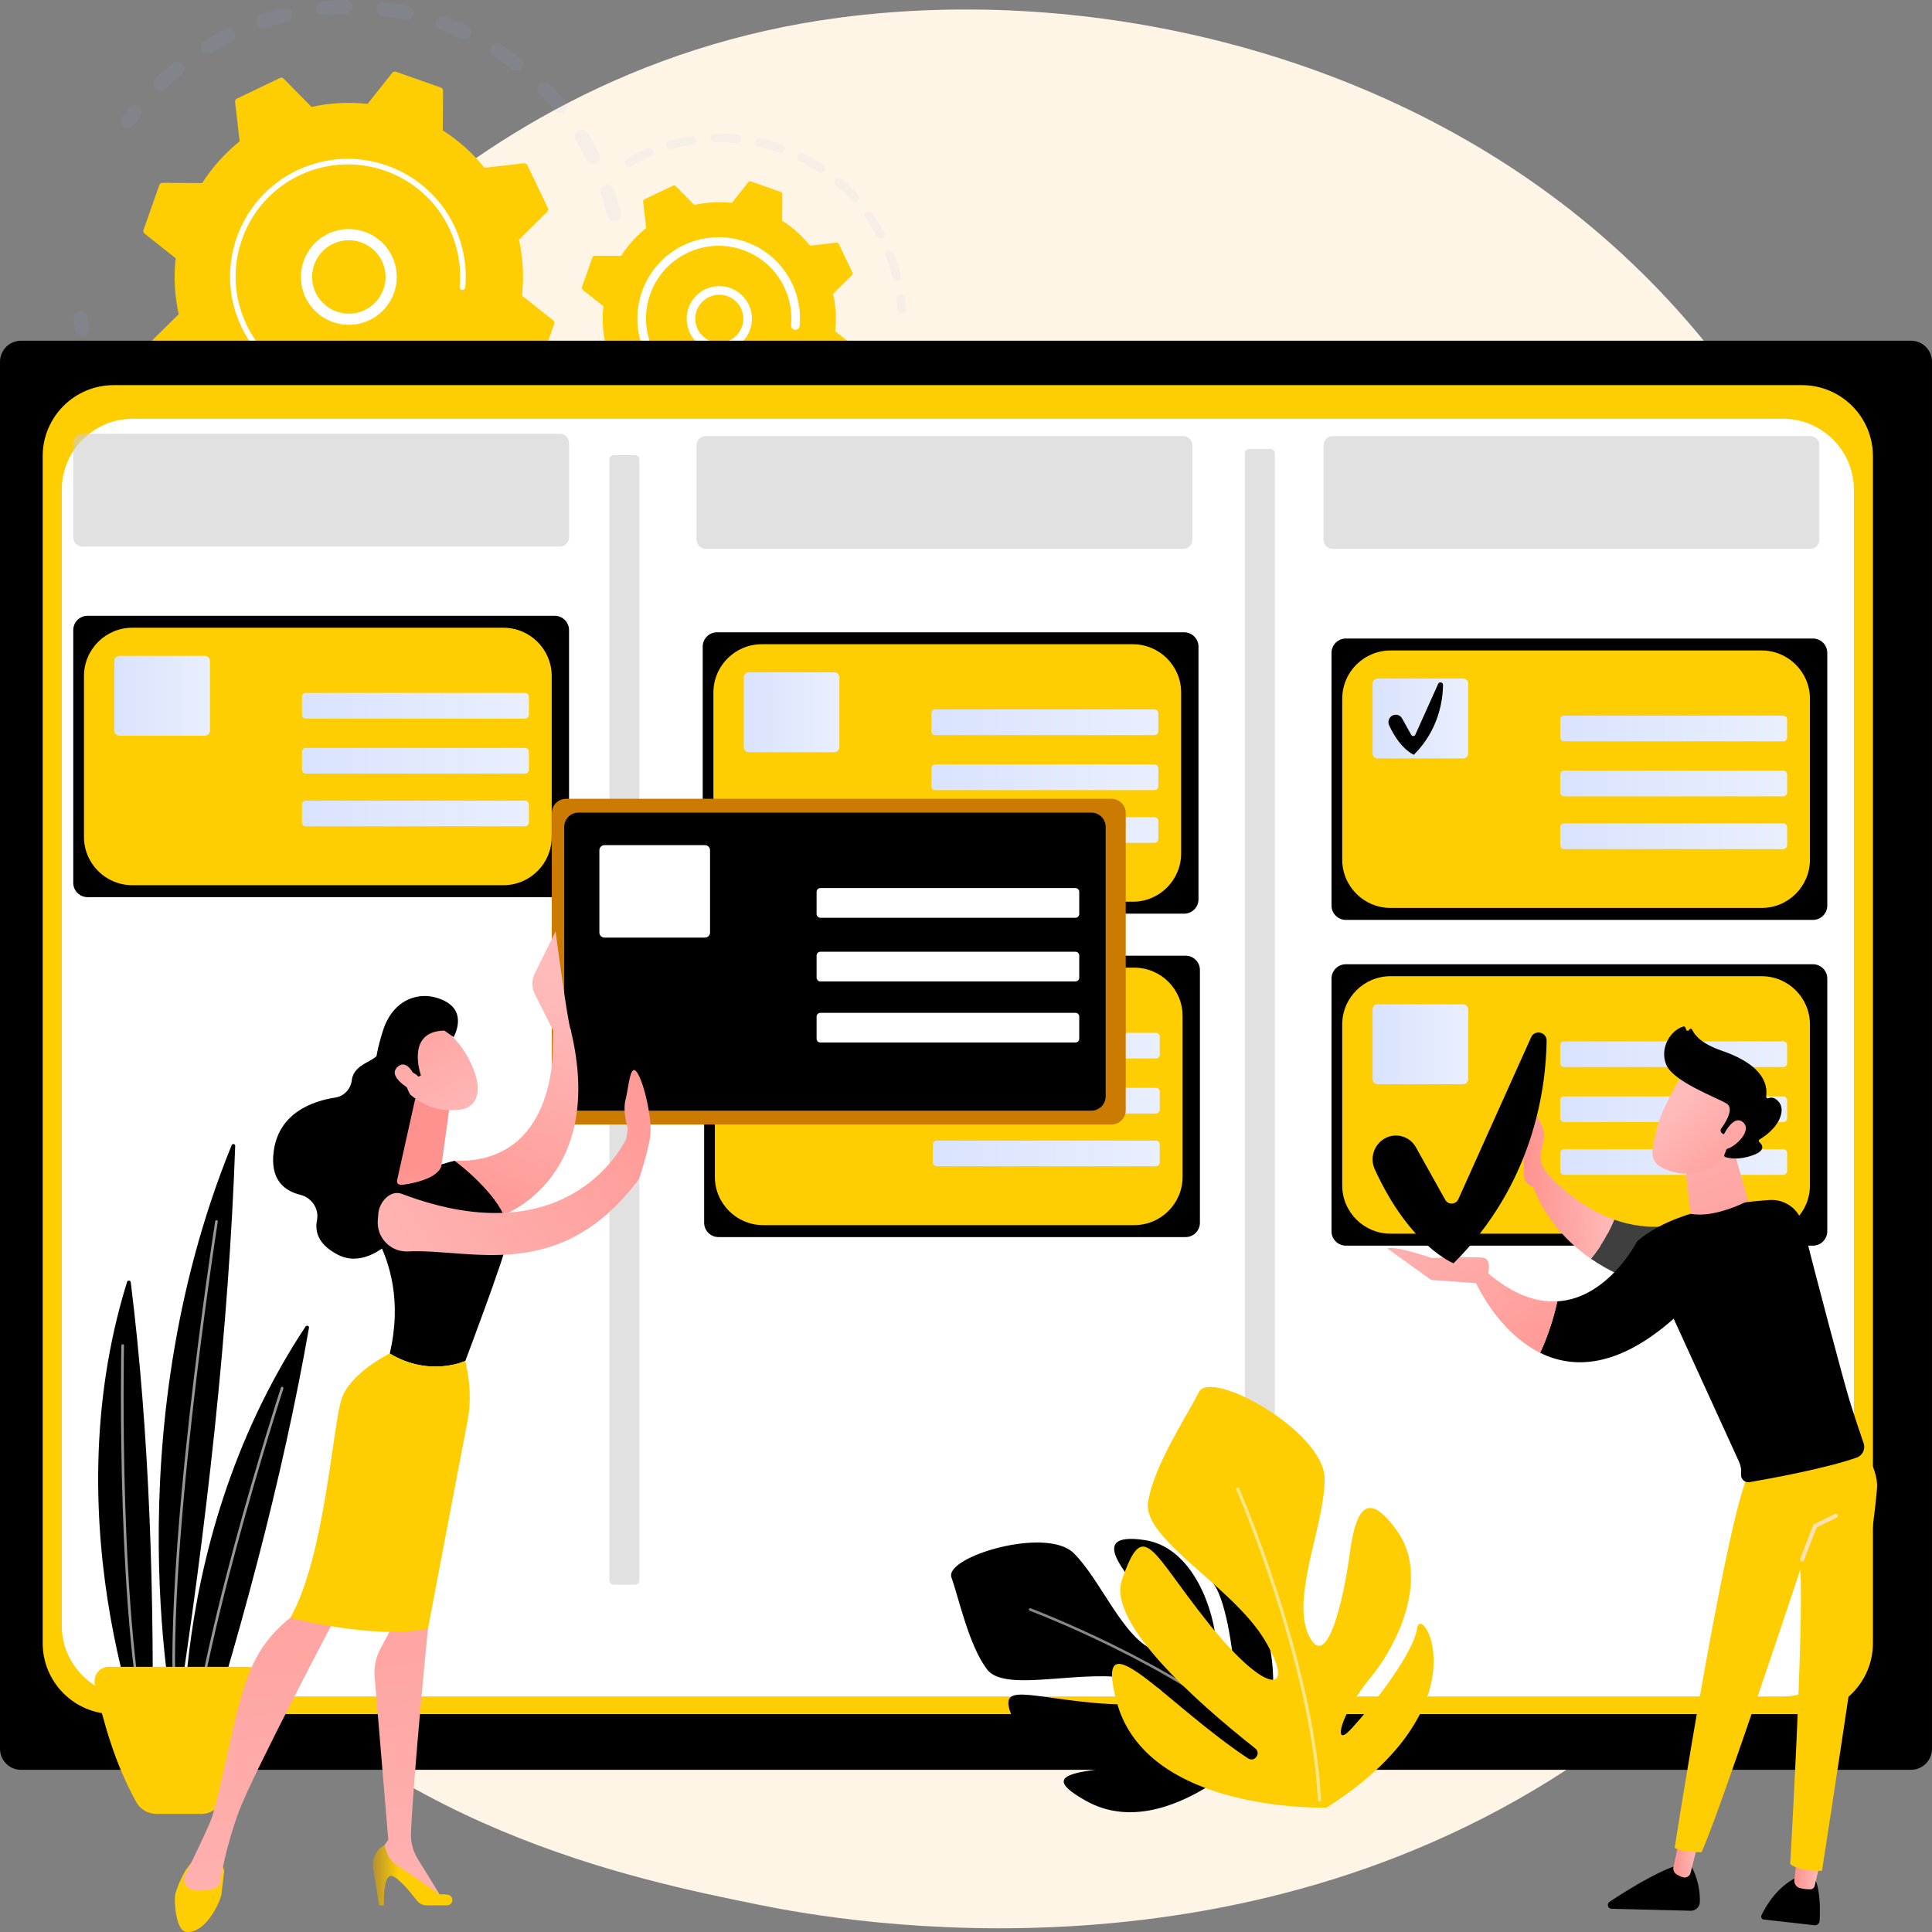 <svg width="428" height="428" viewBox="0 0 428 428" fill="none" xmlns="http://www.w3.org/2000/svg">
<rect x="0" y="0" width="428" height="428" fill="#808080" stroke="none"/>
<g clip-path="url(#clip0)">
<path d="M377.711 367.386C369.016 376.533 360.79 382.43 354.292 387.091C277.893 441.869 187.491 425.901 168.278 422.002C139.908 416.244 85.066 405.113 45.417 358.52C-14.572 288.029 -5.23 176.971 41.299 103.66C49.81 90.25 94.767 15.822 186.142 3.887C241.441 -3.337 305.902 11.232 352.583 50.315C450.57 132.348 443.595 298.075 377.711 367.386Z" fill="url(#paint0_linear)"/>
<g opacity="0.3">
<path opacity="0.3" d="M136.4 48.954C135.57 49.159 134.731 48.651 134.526 47.822C134.129 46.21 133.656 44.592 133.121 43.011C132.85 42.212 133.27 41.345 134.061 41.059C134.07 41.056 134.08 41.053 134.09 41.048C134.9 40.775 135.779 41.207 136.053 42.017C136.617 43.681 137.115 45.385 137.534 47.08C137.725 47.855 137.293 48.639 136.558 48.904C136.506 48.925 136.454 48.942 136.4 48.954ZM129.985 35.5C129.238 34.008 128.421 32.534 127.556 31.117C127.111 30.39 127.34 29.437 128.07 28.991C128.804 28.546 129.752 28.776 130.197 29.505C131.109 30.995 131.969 32.547 132.753 34.115C133.136 34.879 132.825 35.809 132.061 36.191C132.005 36.218 131.949 36.243 131.892 36.263C131.164 36.527 130.34 36.209 129.985 35.5ZM122.838 24.489C121.781 23.205 120.655 21.95 119.493 20.761C118.895 20.15 118.907 19.172 119.517 18.574C120.129 17.978 121.108 17.988 121.706 18.598C122.931 19.852 124.117 21.172 125.229 22.525C125.772 23.186 125.676 24.159 125.016 24.702C124.876 24.818 124.721 24.904 124.559 24.962C123.959 25.177 123.265 25.008 122.838 24.489ZM113.405 15.352C112.086 14.334 110.708 13.363 109.308 12.463C108.589 11.999 108.381 11.043 108.845 10.326C109.308 9.607 110.266 9.401 110.983 9.863C112.456 10.81 113.908 11.833 115.297 12.904C115.973 13.426 116.098 14.398 115.577 15.073C115.39 15.315 115.145 15.486 114.878 15.584C114.396 15.754 113.839 15.686 113.405 15.352ZM102.171 8.542C100.663 7.845 99.102 7.201 97.534 6.631C96.731 6.339 96.317 5.451 96.609 4.649C96.901 3.845 97.79 3.432 98.593 3.724C100.242 4.323 101.883 5 103.471 5.734C104.247 6.092 104.585 7.012 104.225 7.787C104.045 8.178 103.72 8.456 103.346 8.592C102.975 8.725 102.556 8.719 102.171 8.542ZM89.709 4.384C88.081 4.037 86.418 3.754 84.766 3.546C83.919 3.439 83.318 2.666 83.425 1.819C83.532 0.971 84.306 0.372 85.155 0.479C86.894 0.697 88.644 0.995 90.357 1.361C91.192 1.539 91.726 2.36 91.547 3.196C91.431 3.739 91.044 4.153 90.558 4.329C90.293 4.422 90.002 4.448 89.709 4.384ZM34.312 19.699C33.715 19.087 33.727 18.108 34.341 17.512C35.595 16.29 36.92 15.107 38.278 13.996C38.939 13.455 39.915 13.551 40.456 14.213C40.998 14.873 40.9 15.848 40.239 16.39C38.95 17.444 37.692 18.568 36.501 19.728C36.337 19.887 36.148 20.003 35.947 20.075C35.393 20.275 34.749 20.148 34.312 19.699ZM76.642 3.092C74.978 3.115 73.295 3.21 71.64 3.377C70.79 3.461 70.031 2.842 69.945 1.992C69.86 1.142 70.482 0.388 71.331 0.298C73.075 0.124 74.847 0.023 76.6 0C77.454 -0.012 78.157 0.671 78.169 1.526C78.178 2.203 77.75 2.785 77.145 3.002C76.988 3.059 76.82 3.091 76.642 3.092ZM44.758 11.169C44.314 10.44 44.545 9.488 45.276 9.045C46.773 8.135 48.328 7.279 49.898 6.498C50.663 6.114 51.593 6.429 51.973 7.194C52.354 7.958 52.042 8.887 51.277 9.268C49.784 10.011 48.307 10.824 46.886 11.689C46.795 11.744 46.701 11.789 46.604 11.824C45.925 12.065 45.147 11.808 44.758 11.169ZM63.617 4.751C62.002 5.145 60.382 5.615 58.803 6.145C57.993 6.419 57.116 5.983 56.842 5.173C56.573 4.373 56.994 3.508 57.785 3.224C57.795 3.221 57.806 3.216 57.815 3.213C59.478 2.654 61.184 2.16 62.883 1.744C63.714 1.542 64.552 2.05 64.754 2.88C64.943 3.655 64.512 4.436 63.776 4.701C63.724 4.722 63.672 4.737 63.617 4.751Z" fill="#91B3FA"/>
<path opacity="0.3" d="M28.88 28.328C29.166 28.224 29.426 28.036 29.616 27.768C30.078 27.117 30.561 26.466 31.052 25.831C31.575 25.156 31.45 24.184 30.774 23.662C30.098 23.14 29.125 23.263 28.603 23.941C28.086 24.608 27.578 25.293 27.092 25.978C26.598 26.675 26.762 27.641 27.457 28.135C27.887 28.438 28.42 28.493 28.88 28.328Z" fill="#91B3FA"/>
</g>
<g opacity="0.3">
<path opacity="0.3" d="M18.76 74.385C19.462 74.132 19.898 73.401 19.754 72.643C19.606 71.86 19.471 71.059 19.355 70.266C19.231 69.421 18.445 68.837 17.599 68.96C16.75 69.086 16.169 69.87 16.293 70.715C16.415 71.551 16.557 72.394 16.713 73.218C16.872 74.057 17.681 74.609 18.521 74.45C18.604 74.436 18.683 74.413 18.76 74.385Z" fill="#91B3FA"/>
<path opacity="0.3" d="M95.486 120.889C94.669 121.14 93.804 120.68 93.553 119.862C93.303 119.046 93.762 118.182 94.581 117.931C96.136 117.456 97.697 116.906 99.235 116.293C100.025 115.975 100.93 116.363 101.247 117.156C101.564 117.95 101.177 118.85 100.383 119.166C99.716 119.432 99.047 119.686 98.377 119.928C97.421 120.272 96.448 120.596 95.486 120.889ZM105.879 114.937C105.458 114.194 105.72 113.249 106.463 112.829C107.892 112.02 109.301 111.144 110.651 110.223C111.355 109.74 112.32 109.922 112.802 110.628C113.284 111.332 113.102 112.295 112.397 112.777C110.974 113.748 109.49 114.671 107.988 115.521C107.91 115.565 107.831 115.602 107.748 115.631C107.052 115.881 106.255 115.603 105.879 114.937ZM87.27 122.797C85.571 123.07 83.835 123.275 82.112 123.405C81.26 123.469 80.517 122.83 80.453 121.979C80.388 121.128 81.028 120.386 81.88 120.32C83.515 120.198 85.162 120.004 86.778 119.743C87.622 119.607 88.416 120.18 88.552 121.024C88.673 121.77 88.237 122.477 87.55 122.723C87.462 122.757 87.367 122.781 87.27 122.797ZM116.836 107.45C116.262 106.817 116.31 105.839 116.943 105.266C118.157 104.165 119.338 103 120.453 101.803C121.036 101.177 122.015 101.143 122.641 101.725C123.266 102.308 123.302 103.286 122.719 103.911C121.544 105.172 120.3 106.4 119.022 107.557C118.867 107.696 118.693 107.8 118.508 107.867C117.936 108.072 117.27 107.928 116.836 107.45ZM73.686 123.459C71.968 123.352 70.23 123.17 68.521 122.919C67.675 122.795 67.091 122.009 67.215 121.164C67.339 120.319 68.127 119.735 68.973 119.859C70.596 120.097 72.246 120.27 73.877 120.371C74.73 120.424 75.379 121.158 75.325 122.011C75.285 122.647 74.868 123.168 74.305 123.371C74.112 123.44 73.903 123.472 73.686 123.459ZM60.282 121.126C58.626 120.646 56.969 120.09 55.362 119.474C54.563 119.168 54.164 118.274 54.47 117.476C54.776 116.676 55.671 116.279 56.469 116.585C57.997 117.17 59.571 117.697 61.145 118.154C61.967 118.393 62.438 119.25 62.201 120.071C62.057 120.565 61.688 120.933 61.237 121.095C60.942 121.204 60.61 121.221 60.282 121.126ZM47.709 115.932C46.196 115.102 44.7 114.198 43.265 113.248C42.552 112.775 42.358 111.815 42.831 111.105C43.303 110.392 44.264 110.198 44.975 110.671C46.34 111.574 47.759 112.431 49.199 113.22C49.948 113.631 50.222 114.571 49.81 115.32C49.622 115.664 49.321 115.909 48.978 116.031C48.575 116.175 48.114 116.154 47.709 115.932ZM36.567 108.118C35.271 106.978 34.011 105.768 32.817 104.524C32.225 103.907 32.247 102.928 32.865 102.337C33.481 101.747 34.462 101.768 35.054 102.384C36.186 103.566 37.383 104.714 38.615 105.797C39.256 106.361 39.319 107.34 38.752 107.98C38.574 108.182 38.355 108.327 38.118 108.413C37.602 108.598 37.006 108.505 36.567 108.118ZM27.412 98.044C26.402 96.65 25.44 95.194 24.55 93.717C24.109 92.985 24.345 92.034 25.077 91.594C25.807 91.155 26.76 91.389 27.202 92.121C28.048 93.525 28.963 94.908 29.92 96.233C30.422 96.926 30.266 97.892 29.573 98.393C29.452 98.48 29.324 98.547 29.191 98.596C28.557 98.823 27.825 98.616 27.412 98.044ZM20.699 86.221C20.198 85.056 19.725 83.862 19.295 82.672C19.139 82.241 18.989 81.81 18.844 81.377C18.572 80.567 18.992 79.679 19.818 79.419C20.629 79.147 21.506 79.582 21.778 80.393C21.916 80.804 22.059 81.215 22.206 81.625C22.615 82.757 23.063 83.891 23.54 85C23.878 85.784 23.515 86.693 22.731 87.031C22.702 87.043 22.671 87.056 22.642 87.066C21.88 87.34 21.025 86.976 20.699 86.221Z" fill="#91B3FA"/>
<path opacity="0.3" d="M127.314 97.893C127.603 97.789 127.865 97.598 128.054 97.328C128.536 96.643 129.012 95.934 129.469 95.223C129.931 94.504 129.723 93.548 129.004 93.086C128.285 92.624 127.328 92.832 126.866 93.551C126.431 94.226 125.979 94.899 125.521 95.55C125.03 96.249 125.198 97.213 125.897 97.704C126.327 98.005 126.855 98.058 127.314 97.893Z" fill="#91B3FA"/>
</g>
<path d="M122.771 71.768C122.873 71.478 122.78 71.154 122.538 70.961L115.641 65.493C116.086 61.409 115.883 57.224 114.974 53.094L121.237 46.917C121.457 46.7 121.513 46.368 121.38 46.09L116.817 36.573C116.684 36.295 116.389 36.131 116.082 36.166L107.341 37.172C104.69 33.876 101.554 31.094 98.09 28.883L98.148 20.084C98.149 19.775 97.955 19.5 97.665 19.398L87.703 15.891C87.413 15.789 87.088 15.882 86.896 16.123L81.424 23.016C77.337 22.571 73.148 22.773 69.015 23.682L62.834 17.424C62.617 17.204 62.285 17.146 62.007 17.281L52.483 21.843C52.204 21.976 52.042 22.271 52.077 22.579L53.084 31.314C49.786 33.964 47.002 37.097 44.789 40.559L35.984 40.501C35.675 40.5 35.4 40.692 35.297 40.984L31.788 50.938C31.686 51.229 31.779 51.553 32.02 51.745L38.918 57.213C38.473 61.297 38.676 65.483 39.585 69.613L33.322 75.79C33.102 76.007 33.044 76.339 33.178 76.617L37.741 86.135C37.874 86.413 38.17 86.577 38.477 86.54L47.219 85.534C49.87 88.83 53.006 91.612 56.471 93.824L56.413 102.622C56.411 102.931 56.604 103.206 56.896 103.309L66.857 106.814C67.148 106.916 67.472 106.823 67.665 106.581L73.136 99.689C77.224 100.134 81.412 99.93 85.545 99.022L91.726 105.281C91.944 105.499 92.275 105.557 92.554 105.424L102.078 100.864C102.356 100.731 102.52 100.436 102.483 100.129L101.476 91.395C104.774 88.746 107.558 85.612 109.772 82.15L118.576 82.208C118.885 82.21 119.161 82.016 119.263 81.725L122.771 71.768Z" fill="#fecd02"/>
<path d="M79.383 71.75C73.646 72.909 68.035 69.188 66.874 63.454C66.311 60.677 66.866 57.847 68.434 55.486C70.002 53.126 72.396 51.515 75.175 50.954C80.913 49.795 86.524 53.516 87.685 59.249C88.74 64.465 85.753 69.576 80.886 71.329C80.402 71.505 79.9 71.646 79.383 71.75ZM70.498 56.855C69.295 58.665 68.87 60.836 69.301 62.965C70.19 67.36 74.493 70.214 78.892 69.326C83.293 68.437 86.146 64.138 85.257 59.741C84.369 55.347 80.066 52.493 75.666 53.381C75.267 53.462 74.88 53.571 74.504 53.707C72.872 54.294 71.475 55.383 70.498 56.855Z" fill="white"/>
<path d="M85.878 85.819C86.715 85.518 87.54 85.172 88.353 84.784C88.609 84.662 88.863 84.535 89.115 84.405C90.356 83.761 91.544 83.019 92.661 82.192C92.676 82.181 92.692 82.169 92.707 82.158C92.75 82.126 92.793 82.094 92.835 82.06C92.919 81.997 93.002 81.933 93.085 81.869C93.302 81.701 93.377 81.417 93.288 81.171C93.267 81.111 93.235 81.053 93.195 81.001C92.985 80.73 92.597 80.683 92.326 80.891C90.936 81.967 89.418 82.901 87.818 83.667C79.873 87.473 70.889 86.669 63.911 82.331C60.029 79.919 56.767 76.412 54.65 71.995C54.279 71.219 53.95 70.432 53.662 69.636C51.729 64.272 51.701 58.456 53.621 53.007C55.827 46.747 60.341 41.72 66.331 38.852C78.701 32.932 93.574 38.169 99.497 50.524C99.863 51.285 100.187 52.063 100.471 52.854C101.704 56.275 102.174 59.928 101.836 63.552C101.827 63.645 101.839 63.737 101.87 63.82C101.948 64.038 102.148 64.203 102.394 64.226C102.735 64.257 103.037 64.009 103.069 63.668C103.425 59.864 102.931 56.029 101.637 52.436C101.339 51.608 100.998 50.792 100.614 49.992C94.394 37.021 78.772 31.526 65.795 37.738C59.507 40.747 54.77 46.026 52.454 52.597C50.438 58.318 50.467 64.424 52.496 70.055C52.798 70.891 53.144 71.718 53.534 72.531C56.547 78.815 61.828 83.55 68.403 85.865C74.131 87.879 80.242 87.849 85.878 85.819Z" fill="white"/>
<g opacity="0.3">
<path opacity="0.3" d="M200.075 69.362C200.464 69.221 200.732 68.839 200.706 68.405C200.657 67.595 200.583 66.777 200.485 65.97C200.423 65.446 199.947 65.073 199.422 65.137C198.898 65.198 198.524 65.677 198.589 66.199C198.682 66.967 198.752 67.748 198.798 68.52C198.83 69.046 199.283 69.448 199.809 69.416C199.903 69.412 199.991 69.393 200.075 69.362Z" fill="#91B3FA"/>
<path opacity="0.3" d="M198.867 62.127C198.355 62.254 197.836 61.944 197.709 61.43C197.386 60.139 196.995 58.849 196.542 57.595C196.447 57.331 196.348 57.066 196.247 56.803C196.059 56.311 196.303 55.758 196.796 55.57C197.269 55.409 197.842 55.626 198.032 56.12C198.137 56.397 198.241 56.672 198.341 56.949C198.813 58.262 199.225 59.614 199.563 60.97C199.682 61.45 199.416 61.935 198.96 62.1C198.93 62.109 198.899 62.118 198.867 62.127ZM194.232 52.389C193.473 50.963 192.62 49.572 191.694 48.254C191.392 47.822 191.496 47.227 191.928 46.924C192.358 46.623 192.956 46.725 193.261 47.158C194.231 48.54 195.125 49.998 195.921 51.493C196.169 51.959 195.991 52.537 195.526 52.786C195.485 52.808 195.442 52.826 195.401 52.841C194.959 52.999 194.459 52.814 194.232 52.389ZM188.664 44.465C187.581 43.271 186.411 42.132 185.187 41.079C184.788 40.735 184.742 40.131 185.086 39.732C185.432 39.332 186.033 39.286 186.434 39.631C187.717 40.735 188.944 41.93 190.081 43.182C190.436 43.574 190.406 44.177 190.015 44.532C189.918 44.618 189.811 44.682 189.697 44.723C189.343 44.848 188.932 44.76 188.664 44.465ZM181.317 38.149C179.971 37.255 178.558 36.437 177.118 35.717C176.646 35.48 176.454 34.907 176.69 34.434C176.926 33.964 177.499 33.771 177.972 34.006C179.483 34.761 180.964 35.619 182.376 36.556C182.815 36.848 182.934 37.441 182.642 37.881C182.524 38.059 182.357 38.184 182.171 38.25C181.897 38.35 181.58 38.323 181.317 38.149ZM172.65 33.817C171.128 33.277 169.559 32.826 167.985 32.476C167.469 32.361 167.145 31.851 167.26 31.336C167.374 30.821 167.884 30.495 168.401 30.611C170.05 30.977 171.696 31.451 173.29 32.014C173.787 32.192 174.047 32.737 173.871 33.234C173.771 33.516 173.553 33.72 173.293 33.814C173.092 33.887 172.867 33.893 172.65 33.817ZM163.194 31.718C161.588 31.565 159.957 31.51 158.348 31.556C157.82 31.571 157.379 31.155 157.364 30.628C157.349 30.101 157.763 29.662 158.293 29.645C159.981 29.596 161.692 29.654 163.376 29.815C163.9 29.865 164.286 30.332 164.235 30.857C164.199 31.238 163.945 31.544 163.607 31.666C163.48 31.712 163.339 31.732 163.194 31.718ZM153.514 31.993C151.925 32.238 150.329 32.585 148.772 33.026C148.264 33.17 147.735 32.875 147.591 32.368C147.447 31.86 147.744 31.34 148.25 31.188C149.883 30.726 151.556 30.362 153.223 30.105C153.745 30.026 154.233 30.384 154.314 30.905C154.384 31.363 154.115 31.796 153.695 31.949C153.636 31.969 153.577 31.984 153.514 31.993ZM138.537 36.438C138.274 35.981 138.432 35.397 138.889 35.134C140.155 34.407 141.485 33.736 142.835 33.141C143.04 33.049 143.245 32.962 143.45 32.875C143.929 32.658 144.498 32.898 144.702 33.386C144.907 33.872 144.677 34.431 144.191 34.636C143.998 34.717 143.805 34.8 143.609 34.887C142.317 35.455 141.05 36.094 139.842 36.788C139.793 36.817 139.741 36.84 139.689 36.859C139.261 37.016 138.771 36.845 138.537 36.438Z" fill="#91B3FA"/>
</g>
<g opacity="0.3">
<path opacity="0.3" d="M172.935 109.906C171.361 110.45 169.738 110.903 168.115 111.251C167.599 111.361 167.09 111.034 166.98 110.517C166.868 110.001 167.201 109.498 167.714 109.383C169.262 109.051 170.808 108.619 172.311 108.099C172.809 107.926 173.354 108.191 173.527 108.689C173.698 109.184 173.438 109.724 172.947 109.9C172.944 109.904 172.939 109.906 172.935 109.906ZM176.283 107.549C176.052 107.075 176.249 106.503 176.725 106.273C178.154 105.579 179.553 104.79 180.887 103.931C181.329 103.648 181.923 103.772 182.209 104.217C182.495 104.66 182.368 105.25 181.924 105.537C180.526 106.438 179.059 107.265 177.562 107.991C177.53 108.006 177.499 108.02 177.467 108.03C177.013 108.194 176.499 107.992 176.283 107.549ZM163.165 112.003C161.503 112.151 159.821 112.199 158.161 112.145C157.633 112.128 157.219 111.687 157.237 111.159C157.254 110.632 157.695 110.221 158.224 110.235C159.807 110.287 161.413 110.241 162.998 110.1C163.524 110.054 163.988 110.441 164.035 110.967C164.075 111.409 163.806 111.807 163.408 111.95C163.328 111.977 163.249 111.995 163.165 112.003ZM184.611 102.448C184.273 102.043 184.326 101.441 184.731 101.103C185.951 100.086 187.119 98.984 188.204 97.827C188.565 97.444 189.17 97.424 189.554 97.783C189.94 98.144 189.96 98.749 189.599 99.134C188.461 100.348 187.235 101.503 185.957 102.57C185.868 102.644 185.77 102.699 185.668 102.735C185.302 102.867 184.875 102.764 184.611 102.448ZM153.179 111.678C151.536 111.422 149.89 111.063 148.289 110.612C147.781 110.468 147.486 109.941 147.628 109.434C147.772 108.926 148.299 108.63 148.807 108.773C150.335 109.204 151.903 109.547 153.471 109.79C153.993 109.871 154.351 110.358 154.27 110.881C154.215 111.239 153.967 111.519 153.649 111.633C153.503 111.684 153.343 111.702 153.179 111.678ZM143.562 108.967C142.025 108.325 140.512 107.584 139.068 106.763C138.609 106.503 138.448 105.921 138.708 105.461C138.968 105.002 139.553 104.84 140.012 105.102C141.39 105.883 142.832 106.59 144.299 107.203C144.786 107.407 145.017 107.966 144.812 108.454C144.705 108.711 144.497 108.897 144.253 108.984C144.038 109.062 143.791 109.062 143.562 108.967ZM134.87 104.033C133.531 103.041 132.239 101.957 131.036 100.816C130.653 100.452 130.636 99.848 131 99.464C131.363 99.082 131.969 99.067 132.351 99.429C133.5 100.519 134.731 101.552 136.009 102.497C136.432 102.812 136.523 103.409 136.207 103.833C136.091 103.99 135.935 104.102 135.764 104.163C135.475 104.269 135.138 104.23 134.87 104.033Z" fill="#91B3FA"/>
<path opacity="0.3" d="M192.375 95.578C192.548 95.516 192.706 95.403 192.823 95.242C193.305 94.582 193.77 93.903 194.205 93.228C194.489 92.784 194.361 92.193 193.917 91.907C193.473 91.624 192.881 91.751 192.595 92.194C192.181 92.839 191.737 93.486 191.277 94.117C190.966 94.544 191.06 95.141 191.486 95.452C191.754 95.646 192.088 95.682 192.375 95.578Z" fill="#91B3FA"/>
</g>
<path d="M189.788 77.577C189.857 77.382 189.795 77.165 189.632 77.037L185.017 73.378C185.316 70.644 185.18 67.844 184.571 65.081L188.762 60.947C188.909 60.802 188.947 60.58 188.858 60.394L185.805 54.026C185.716 53.839 185.518 53.731 185.313 53.754L179.463 54.428C177.69 52.222 175.592 50.362 173.273 48.881L173.311 42.994C173.312 42.788 173.182 42.603 172.988 42.534L166.322 40.188C166.128 40.119 165.91 40.182 165.782 40.344L162.12 44.955C159.385 44.657 156.583 44.793 153.817 45.402L149.681 41.213C149.535 41.067 149.314 41.029 149.127 41.117L142.753 44.168C142.566 44.257 142.458 44.456 142.481 44.66L143.155 50.506C140.948 52.277 139.086 54.374 137.604 56.692L131.712 56.654C131.505 56.652 131.32 56.782 131.251 56.976L128.903 63.638C128.834 63.832 128.897 64.049 129.059 64.177L133.674 67.837C133.376 70.57 133.512 73.37 134.121 76.134L129.93 80.267C129.783 80.412 129.745 80.634 129.833 80.82L132.886 87.19C132.975 87.376 133.173 87.485 133.379 87.462L139.228 86.788C141.001 88.993 143.102 90.854 145.419 92.335L145.381 98.222C145.379 98.428 145.509 98.613 145.704 98.682L152.37 101.028C152.564 101.097 152.781 101.034 152.91 100.872L156.572 96.26C159.307 96.558 162.109 96.422 164.875 95.814L169.011 100.002C169.156 100.149 169.378 100.187 169.565 100.099L175.937 97.048C176.124 96.959 176.233 96.762 176.21 96.555L175.535 90.71C177.742 88.939 179.604 86.84 181.086 84.524L186.978 84.562C187.185 84.564 187.37 84.434 187.439 84.24L189.788 77.577Z" fill="#fecd02"/>
<path d="M160.781 77.69C158.888 78.073 156.959 77.696 155.35 76.627C153.74 75.56 152.644 73.931 152.261 72.038C151.47 68.133 154.003 64.321 157.916 63.523C161.825 62.734 165.647 65.268 166.437 69.174C166.819 71.066 166.443 72.994 165.375 74.602C164.506 75.909 163.267 76.878 161.815 77.401C161.48 77.521 161.135 77.618 160.781 77.69ZM154.135 71.661C154.417 73.053 155.224 74.252 156.408 75.037C157.592 75.822 159.012 76.1 160.404 75.819C161.796 75.536 162.996 74.73 163.781 73.547C164.567 72.366 164.844 70.945 164.563 69.555C163.982 66.682 161.17 64.817 158.296 65.397C158.036 65.45 157.785 65.521 157.543 65.608C155.103 66.485 153.606 69.047 154.135 71.661Z" fill="white"/>
<path d="M165.303 87.482C165.872 87.277 166.435 87.042 166.992 86.776C168.098 86.247 169.15 85.605 170.125 84.865C170.168 84.831 170.212 84.798 170.255 84.764C170.591 84.504 170.706 84.066 170.57 83.686C170.536 83.595 170.489 83.506 170.424 83.424C170.102 83.006 169.501 82.933 169.083 83.254C168.18 83.952 167.198 84.556 166.166 85.052C166.109 85.079 166.051 85.105 165.996 85.131C163.539 86.279 160.89 86.77 158.253 86.609C156.821 86.522 155.394 86.241 154.002 85.765C153.991 85.761 153.979 85.758 153.968 85.753C153.933 85.741 153.9 85.729 153.864 85.716C149.809 84.289 146.553 81.369 144.696 77.494C144.455 76.993 144.241 76.484 144.056 75.967C142.805 72.494 142.786 68.729 144.03 65.201C145.459 61.149 148.38 57.895 152.258 56.039C156.134 54.185 160.505 53.947 164.56 55.373C168.615 56.8 171.872 59.72 173.729 63.595C173.966 64.087 174.175 64.591 174.36 65.102C175.159 67.317 175.463 69.682 175.243 72.028C175.229 72.173 175.249 72.312 175.295 72.441C175.416 72.777 175.725 73.032 176.106 73.069C176.632 73.116 177.097 72.733 177.147 72.207C177.394 69.582 177.053 66.936 176.161 64.459C175.954 63.887 175.719 63.323 175.456 62.773C173.377 58.438 169.733 55.171 165.196 53.574C160.659 51.978 155.772 52.238 151.434 54.318C147.096 56.395 143.827 60.035 142.228 64.57C140.836 68.517 140.858 72.73 142.257 76.615C142.465 77.192 142.704 77.763 142.972 78.323C146.995 86.715 156.723 90.571 165.303 87.482Z" fill="white"/>
<path d="M423.333 392.074H4.667C2.09 392.074 0 389.986 0 387.41V80.138C0 77.563 2.09 75.475 4.667 75.475H423.331C425.909 75.475 427.998 77.563 427.998 80.138V387.409C428 389.984 425.91 392.074 423.333 392.074Z" fill="url(#paint1_linear)"/>
<path d="M399.178 379.734H25.192C16.502 379.734 9.456 372.693 9.456 364.01V101.043C9.456 92.359 16.502 85.319 25.192 85.319H399.178C407.868 85.319 414.914 92.359 414.914 101.043V364.011C414.914 372.695 407.868 379.734 399.178 379.734Z" fill="#fecd02"/>
<path d="M394.962 375.815H29.422C20.732 375.815 13.686 368.774 13.686 360.09V108.491C13.686 99.807 20.732 92.766 29.422 92.766H394.962C403.652 92.766 410.698 99.807 410.698 108.491V360.09C410.698 368.776 403.652 375.815 394.962 375.815Z" fill="white"/>
<path opacity="0.59" d="M140.659 351.06H135.987C135.443 351.06 135.002 350.619 135.002 350.075V101.806C135.002 101.262 135.443 100.822 135.987 100.822H140.659C141.203 100.822 141.644 101.262 141.644 101.806V350.075C141.644 350.619 141.203 351.06 140.659 351.06Z" fill="#CDCDCD"/>
<path opacity="0.59" d="M281.441 349.708H276.77C276.225 349.708 275.785 349.268 275.785 348.724V100.455C275.785 99.91 276.225 99.47 276.77 99.47H281.441C281.986 99.47 282.426 99.91 282.426 100.455V348.724C282.426 349.268 281.986 349.708 281.441 349.708Z" fill="#CDCDCD"/>
<path d="M401.622 203.788H298.15C296.395 203.788 294.971 202.366 294.971 200.611V144.628C294.971 142.874 296.394 141.451 298.15 141.451H401.622C403.377 141.451 404.801 142.873 404.801 144.628V200.611C404.8 202.366 403.377 203.788 401.622 203.788Z" fill="url(#paint2_linear)"/>
<path d="M390.249 201.14H308.056C302.139 201.14 297.342 196.347 297.342 190.434V154.805C297.342 148.892 302.139 144.099 308.056 144.099H390.249C396.166 144.099 400.963 148.892 400.963 154.805V190.434C400.962 196.347 396.166 201.14 390.249 201.14Z" fill="#fecd02"/>
<path d="M395.06 164.225H346.486C346.019 164.225 345.641 163.848 345.641 163.382V159.383C345.641 158.917 346.019 158.539 346.486 158.539H395.06C395.527 158.539 395.905 158.917 395.905 159.383V163.382C395.905 163.848 395.527 164.225 395.06 164.225Z" fill="url(#paint3_linear)"/>
<path d="M395.06 176.411H346.486C346.019 176.411 345.641 176.034 345.641 175.568V171.569C345.641 171.103 346.019 170.725 346.486 170.725H395.06C395.527 170.725 395.905 171.103 395.905 171.569V175.568C395.905 176.034 395.527 176.411 395.06 176.411Z" fill="url(#paint4_linear)"/>
<path d="M395.06 188.099H346.486C346.019 188.099 345.641 187.721 345.641 187.255V183.256C345.641 182.79 346.019 182.413 346.486 182.413H395.06C395.527 182.413 395.905 182.79 395.905 183.256V187.255C395.905 187.721 395.527 188.099 395.06 188.099Z" fill="url(#paint5_linear)"/>
<path d="M324.131 168.016H305.196C304.576 168.016 304.074 167.515 304.074 166.896V151.448C304.074 150.829 304.576 150.328 305.196 150.328H324.131C324.751 150.328 325.252 150.829 325.252 151.448V166.896C325.252 167.515 324.751 168.016 324.131 168.016Z" fill="url(#paint6_linear)"/>
<path d="M308.405 158.547C309.173 158.097 310.159 158.365 310.594 159.141L312.633 162.793C312.836 163.158 313.37 163.135 313.543 162.753L318.6 151.503C318.852 150.942 319.689 151.131 319.68 151.746C319.628 155.187 318.715 161.729 313.212 167.204C313.212 167.204 310.181 166.026 307.738 160.668C307.383 159.896 307.671 158.978 308.405 158.547Z" fill="url(#paint7_linear)"/>
<path d="M262.324 202.407H158.851C157.097 202.407 155.672 200.986 155.672 199.231V143.249C155.672 141.495 157.095 140.072 158.851 140.072H262.324C264.078 140.072 265.502 141.494 265.502 143.249V199.233C265.501 200.986 264.078 202.407 262.324 202.407Z" fill="url(#paint8_linear)"/>
<path d="M250.949 199.76H168.756C162.839 199.76 158.042 194.966 158.042 189.054V153.424C158.042 147.512 162.839 142.718 168.756 142.718H250.949C256.866 142.718 261.663 147.512 261.663 153.424V189.054C261.663 194.968 256.866 199.76 250.949 199.76Z" fill="#fecd02"/>
<path d="M255.761 162.846H207.187C206.72 162.846 206.342 162.469 206.342 162.003V158.004C206.342 157.538 206.72 157.16 207.187 157.16H255.761C256.228 157.16 256.606 157.538 256.606 158.004V162.003C256.606 162.469 256.228 162.846 255.761 162.846Z" fill="url(#paint9_linear)"/>
<path d="M255.761 175.031H207.187C206.72 175.031 206.342 174.653 206.342 174.187V170.188C206.342 169.722 206.72 169.344 207.187 169.344H255.761C256.228 169.344 256.606 169.722 256.606 170.188V174.187C256.606 174.653 256.228 175.031 255.761 175.031Z" fill="url(#paint10_linear)"/>
<path d="M255.761 186.718H207.187C206.72 186.718 206.342 186.341 206.342 185.874V181.876C206.342 181.409 206.72 181.032 207.187 181.032H255.761C256.228 181.032 256.606 181.409 256.606 181.876V185.874C256.606 186.341 256.228 186.718 255.761 186.718Z" fill="url(#paint11_linear)"/>
<path d="M184.832 166.636H165.897C165.277 166.636 164.775 166.135 164.775 165.515V150.068C164.775 149.449 165.277 148.947 165.897 148.947H184.832C185.452 148.947 185.954 149.449 185.954 150.068V165.515C185.954 166.135 185.452 166.636 184.832 166.636Z" fill="url(#paint12_linear)"/>
<path d="M262.642 274.053H159.169C157.415 274.053 155.991 272.632 155.991 270.877V214.893C155.991 213.14 157.413 211.717 159.169 211.717H262.642C264.396 211.717 265.821 213.138 265.821 214.893V270.877C265.821 272.632 264.398 274.053 262.642 274.053Z" fill="url(#paint13_linear)"/>
<path d="M251.269 271.406H169.075C163.159 271.406 158.362 266.612 158.362 260.7V225.07C158.362 219.158 163.159 214.364 169.075 214.364H251.269C257.186 214.364 261.983 219.158 261.983 225.07V260.7C261.983 266.612 257.186 271.406 251.269 271.406Z" fill="#fecd02"/>
<path d="M256.081 234.491H207.507C207.04 234.491 206.662 234.114 206.662 233.647V229.648C206.662 229.182 207.04 228.805 207.507 228.805H256.081C256.548 228.805 256.926 229.182 256.926 229.648V233.647C256.924 234.114 256.546 234.491 256.081 234.491Z" fill="url(#paint14_linear)"/>
<path d="M256.081 246.677H207.507C207.04 246.677 206.662 246.299 206.662 245.833V241.835C206.662 241.368 207.04 240.991 207.507 240.991H256.081C256.548 240.991 256.926 241.368 256.926 241.835V245.833C256.924 246.299 256.546 246.677 256.081 246.677Z" fill="url(#paint15_linear)"/>
<path d="M256.081 258.364H207.507C207.04 258.364 206.662 257.986 206.662 257.52V253.522C206.662 253.055 207.04 252.678 207.507 252.678H256.081C256.548 252.678 256.926 253.055 256.926 253.522V257.52C256.924 257.986 256.546 258.364 256.081 258.364Z" fill="url(#paint16_linear)"/>
<path d="M185.151 238.282H166.215C165.595 238.282 165.094 237.78 165.094 237.161V221.714C165.094 221.095 165.595 220.593 166.215 220.593H185.151C185.77 220.593 186.272 221.095 186.272 221.714V237.161C186.273 237.78 185.77 238.282 185.151 238.282Z" fill="white"/>
<path d="M122.881 198.75H19.408C17.654 198.75 16.23 197.328 16.23 195.573V139.591C16.23 137.838 17.652 136.415 19.408 136.415H122.881C124.636 136.415 126.06 137.836 126.06 139.591V195.575C126.06 197.328 124.637 198.75 122.881 198.75Z" fill="url(#paint17_linear)"/>
<path d="M111.508 196.102H29.314C23.398 196.102 18.601 191.309 18.601 185.396V149.768C18.601 143.856 23.398 139.062 29.314 139.062H111.508C117.425 139.062 122.222 143.856 122.222 149.768V185.398C122.222 191.31 117.425 196.102 111.508 196.102Z" fill="#fecd02"/>
<path d="M116.32 159.189H67.746C67.279 159.189 66.901 158.811 66.901 158.345V154.346C66.901 153.88 67.279 153.502 67.746 153.502H116.32C116.787 153.502 117.165 153.88 117.165 154.346V158.345C117.163 158.811 116.785 159.189 116.32 159.189Z" fill="url(#paint18_linear)"/>
<path d="M116.32 171.373H67.746C67.279 171.373 66.901 170.995 66.901 170.529V166.53C66.901 166.064 67.279 165.687 67.746 165.687H116.32C116.787 165.687 117.165 166.064 117.165 166.53V170.529C117.163 170.995 116.785 171.373 116.32 171.373Z" fill="url(#paint19_linear)"/>
<path d="M116.32 183.06H67.746C67.279 183.06 66.901 182.683 66.901 182.217V178.218C66.901 177.752 67.279 177.374 67.746 177.374H116.32C116.787 177.374 117.165 177.752 117.165 178.218V182.217C117.163 182.683 116.785 183.06 116.32 183.06Z" fill="url(#paint20_linear)"/>
<path d="M45.39 162.98H26.454C25.834 162.98 25.333 162.478 25.333 161.859V146.41C25.333 145.791 25.834 145.29 26.454 145.29H45.39C46.009 145.29 46.511 145.791 46.511 146.41V161.858C46.513 162.477 46.009 162.98 45.39 162.98Z" fill="url(#paint21_linear)"/>
<path d="M401.622 275.949H298.15C296.395 275.949 294.971 274.527 294.971 272.772V216.788C294.971 215.035 296.394 213.612 298.15 213.612H401.622C403.377 213.612 404.801 215.033 404.801 216.788V272.772C404.8 274.527 403.377 275.949 401.622 275.949Z" fill="url(#paint22_linear)"/>
<path d="M390.249 273.301H308.056C302.139 273.301 297.342 268.507 297.342 262.595V226.965C297.342 221.053 302.139 216.259 308.056 216.259H390.249C396.166 216.259 400.963 221.053 400.963 226.965V262.595C400.962 268.507 396.166 273.301 390.249 273.301Z" fill="#fecd02"/>
<path d="M395.06 236.386H346.486C346.019 236.386 345.641 236.008 345.641 235.542V231.543C345.641 231.077 346.019 230.7 346.486 230.7H395.06C395.527 230.7 395.905 231.077 395.905 231.543V235.542C395.905 236.008 395.527 236.386 395.06 236.386Z" fill="url(#paint23_linear)"/>
<path d="M395.06 248.572H346.486C346.019 248.572 345.641 248.195 345.641 247.728V243.73C345.641 243.263 346.019 242.886 346.486 242.886H395.06C395.527 242.886 395.905 243.263 395.905 243.73V247.728C395.905 248.195 395.527 248.572 395.06 248.572Z" fill="url(#paint24_linear)"/>
<path d="M395.06 260.259H346.486C346.019 260.259 345.641 259.881 345.641 259.415V255.417C345.641 254.95 346.019 254.573 346.486 254.573H395.06C395.527 254.573 395.905 254.95 395.905 255.417V259.415C395.905 259.881 395.527 260.259 395.06 260.259Z" fill="url(#paint25_linear)"/>
<path d="M324.131 240.177H305.196C304.576 240.177 304.074 239.676 304.074 239.056V223.609C304.074 222.99 304.576 222.488 305.196 222.488H324.131C324.751 222.488 325.252 222.99 325.252 223.609V239.056C325.252 239.676 324.751 240.177 324.131 240.177Z" fill="url(#paint26_linear)"/>
<path d="M370.118 271.529C389.913 268.83 395.328 272.668 395.328 272.668L386.569 288.247C386.569 288.247 367.011 288.892 352.442 278.85C354.913 275.892 356.568 272.68 357.606 270.192C361.296 271.5 365.499 272.159 370.118 271.529Z" fill="url(#paint27_linear)"/>
<path d="M337.438 244.009C337.43 243.372 338.285 243.152 338.587 243.716L341.41 248.992C341.956 250.012 342.175 251.173 342.037 252.321L341.314 255.518C341.129 257.068 341.614 258.619 342.652 259.785C345.138 262.575 350.383 267.632 357.606 270.193C356.568 272.682 354.913 275.893 352.442 278.851C347.096 275.166 342.421 270.044 339.631 262.921C338.46 262.627 337.632 261.583 337.614 260.377L337.438 244.009Z" fill="url(#paint28_linear)"/>
<path d="M402.277 416.75C402.277 416.75 403.455 419.168 403.103 425.527C403.071 426.12 402.548 426.568 401.958 426.502L390.753 425.24C390.301 425.189 390.031 424.711 390.222 424.3C391.097 422.432 393.618 417.921 398.352 415.715L402.277 416.75Z" fill="url(#paint29_linear)"/>
<path d="M403.247 412.523L402.014 417.762C401.907 418.214 401.508 418.54 401.043 418.541C400.422 418.543 399.525 418.492 398.676 418.252C397.904 418.034 397.417 417.269 397.506 416.473L398.084 411.346L403.247 412.523Z" fill="url(#paint30_linear)"/>
<path d="M374.655 413.389C374.655 413.389 376.729 416.794 376.567 421.392C376.528 422.476 375.6 423.315 374.515 423.289L357.008 422.852C356.188 422.832 355.882 421.771 356.565 421.317C359.936 419.075 366.555 414.896 371.308 413.306L374.655 413.389Z" fill="url(#paint31_linear)"/>
<path d="M376.157 408.35L374.518 414.887C374.335 415.617 373.591 416.083 372.863 415.888C372.42 415.769 371.901 415.556 371.352 415.18C370.83 414.822 370.586 414.174 370.722 413.557L372.467 405.628L376.157 408.35Z" fill="url(#paint32_linear)"/>
<path d="M411.281 319.024C411.281 319.024 415.513 323.694 415.836 328.776C416.159 333.857 403.632 414.446 403.632 414.446C403.632 414.446 398.845 414.699 396.587 412.958C396.587 412.958 399.643 360.084 398.828 347.695C398.828 347.695 381.232 400.839 376.947 410.316C376.947 410.316 372.357 410.356 370.994 409.332C370.994 409.332 381.956 339.108 387.141 326.988L411.281 319.024Z" fill="url(#paint33_linear)"/>
<path d="M399.216 345.939C399.163 345.939 399.109 345.93 399.056 345.908C398.826 345.82 398.712 345.561 398.799 345.332L401.659 337.905C401.699 337.799 401.778 337.714 401.878 337.665L406.504 335.386C406.725 335.277 406.993 335.367 407.102 335.589C407.21 335.811 407.12 336.078 406.898 336.187L402.43 338.388L399.634 345.653C399.564 345.83 399.395 345.939 399.216 345.939Z" fill="#FFE1B3"/>
<path d="M362.685 274.975C370.497 268.26 384.146 266.366 391.984 265.84C395.418 265.609 398.525 267.855 399.356 271.192C401.765 280.867 408.44 306.084 409.794 310.441C410.905 314.016 412.09 317.518 412.847 319.71C413.3 321.02 412.615 322.448 411.305 322.906C404.491 325.291 392.464 327.503 387.595 328.345C386.525 328.53 385.579 327.636 385.702 326.556C385.806 325.641 385.657 324.715 385.275 323.877L370.775 292.133C358.255 303.209 348.383 303.24 341.199 299.696C342.897 295.95 344.161 292.148 344.996 288.29C356.269 287.642 362.685 274.975 362.685 274.975Z" fill="url(#paint34_linear)"/>
<path d="M326.949 284.162L329.245 281.727C335.206 286.89 340.489 288.549 344.996 288.29C344.161 292.148 342.897 295.95 341.199 299.697C331.738 295.03 326.949 284.162 326.949 284.162Z" fill="url(#paint35_linear)"/>
<path d="M328.35 284.368L317.055 283.54L307.354 276.594C308.945 275.831 317.135 278.68 317.135 278.68C317.135 278.68 326.069 278.342 328.448 278.607C330.423 278.827 329.82 281.633 329.56 282.578C329.506 282.771 329.468 282.885 329.468 282.885L328.35 284.368Z" fill="url(#paint36_linear)"/>
<path d="M382.973 250.874L387.274 266.01C387.274 266.01 379.926 269.957 374.491 268.89L372.998 255.547L382.973 250.874Z" fill="url(#paint37_linear)"/>
<path d="M373.139 237.287C373.139 237.287 367.961 245.562 367.008 250.169C366.055 254.776 364.603 257.641 369.838 259.379C375.074 261.117 380.002 259.116 383.147 254.854C383.147 254.854 388.056 248.297 387.631 245.247C387.204 242.199 373.139 237.287 373.139 237.287Z" fill="url(#paint38_linear)"/>
<path d="M381.807 251.255L381.521 251.074C381.157 250.845 381.059 250.356 381.312 250.007C382.289 248.656 384.267 245.524 382.476 244.455C380.166 243.08 370.717 239.64 369.131 235.871C367.606 232.248 370.038 228.228 372.911 227.41C373.103 227.355 373.305 227.452 373.371 227.641L373.532 228.098C373.642 228.412 374.078 228.431 374.215 228.13C374.349 227.841 374.76 227.841 374.887 228.135C375.38 229.265 376.874 231.201 381.411 232.759C387.86 234.971 391.843 238.308 391.268 242.902C391.231 243.194 391.517 243.402 391.788 243.288C392.322 243.063 393.127 243.04 394.043 244.076C395.635 245.879 394.297 249.737 389.816 252.407C389.604 252.534 389.561 252.831 389.746 252.994C390.399 253.573 391.311 254.854 388.293 255.93C385.171 257.043 383.029 256.595 382.219 256.334C382.017 256.27 381.914 256.05 381.989 255.851L383.478 251.959C383.562 251.739 383.421 251.498 383.187 251.462L381.807 251.255Z" fill="url(#paint39_linear)"/>
<path d="M381.513 252.079C381.513 252.079 383.829 246.644 386.13 248.607C388.431 250.571 383.868 254.746 381.796 254.653L381.513 252.079Z" fill="url(#paint40_linear)"/>
<path d="M306.684 252.253C309.131 250.818 312.279 251.674 313.662 254.15L320.163 265.795C320.813 266.961 322.516 266.886 323.064 265.669L339.188 229.798C339.992 228.008 342.658 228.614 342.629 230.575C342.464 241.547 339.552 262.404 322.007 279.862C322.007 279.862 312.338 276.106 304.552 259.022C303.427 256.554 304.344 253.626 306.684 252.253Z" fill="url(#paint41_linear)"/>
<path opacity="0.59" d="M124.022 121.086H18.267C17.143 121.086 16.23 120.175 16.23 119.05V98.123C16.23 96.999 17.141 96.086 18.267 96.086H124.022C125.146 96.086 126.06 96.998 126.06 98.123V119.05C126.06 120.175 125.148 121.086 124.022 121.086Z" fill="#CDCDCD"/>
<path opacity="0.59" d="M262.108 121.601H156.353C155.229 121.601 154.316 120.69 154.316 119.565V98.637C154.316 97.514 155.227 96.601 156.353 96.601H262.108C263.232 96.601 264.145 97.512 264.145 98.637V119.565C264.144 120.69 263.232 121.601 262.108 121.601Z" fill="#CDCDCD"/>
<path opacity="0.59" d="M400.998 121.601H295.243C294.119 121.601 293.206 120.69 293.206 119.565V98.637C293.206 97.514 294.118 96.601 295.243 96.601H400.998C402.123 96.601 403.036 97.512 403.036 98.637V119.565C403.036 120.69 402.124 121.601 400.998 121.601Z" fill="#CDCDCD"/>
<path d="M33.671 391.374C33.671 391.374 11.008 339.057 28.166 283.938C28.277 283.579 28.915 283.648 28.963 284.026C33.099 317.362 34.332 353.465 33.671 391.374Z" fill="black"/>
<path opacity="0.59" d="M33.581 390.274C33.454 390.274 33.337 390.19 33.301 390.061C29.281 375.787 27.751 351.534 27.176 333.7C26.553 314.388 26.885 298.235 26.888 298.075C26.892 297.914 26.999 297.789 27.185 297.791C27.346 297.794 27.473 297.927 27.47 298.087C27.467 298.248 27.135 314.386 27.757 333.683C28.331 351.483 29.856 375.685 33.861 389.902C33.904 390.057 33.815 390.217 33.659 390.261C33.633 390.269 33.607 390.274 33.581 390.274Z" fill="white"/>
<path d="M38.861 382.848C38.861 382.848 24.862 318.655 51.32 253.697C51.493 253.273 52.122 253.397 52.105 253.853C50.678 294.085 45.872 337.444 38.861 382.848Z" fill="black"/>
<path opacity="0.59" d="M39.003 381.464C38.855 381.464 38.728 381.351 38.714 381.201C35.563 347.984 47.553 271.312 47.673 270.542C47.698 270.384 47.845 270.274 48.007 270.3C48.166 270.325 48.275 270.474 48.249 270.633C48.128 271.404 36.149 348.004 39.294 381.148C39.309 381.307 39.191 381.449 39.032 381.464C39.022 381.462 39.013 381.464 39.003 381.464Z" fill="white"/>
<path d="M41.082 400.254C41.082 400.254 34.375 344.254 67.695 293.86C67.912 293.532 68.52 293.732 68.453 294.113C62.585 327.634 53.035 363.258 41.082 400.254Z" fill="black"/>
<path opacity="0.59" d="M41.408 399.162C41.407 399.162 41.403 399.162 41.402 399.162C41.241 399.159 41.114 399.026 41.117 398.866C41.416 384.042 47.141 359.962 51.892 342.373C57.038 323.325 62.178 307.573 62.23 307.417C62.28 307.265 62.444 307.181 62.597 307.231C62.75 307.281 62.833 307.445 62.783 307.598C62.733 307.755 57.595 323.493 52.454 342.527C47.712 360.084 41.995 384.112 41.699 398.876C41.697 399.035 41.567 399.162 41.408 399.162Z" fill="white"/>
<path d="M24.069 369.26H54.872C57.177 369.26 58.903 371.429 58.474 373.693C56.636 383.42 52.91 392.014 49.038 399.203C48.174 400.81 46.499 401.835 44.672 401.835H34.621C32.767 401.835 31.067 400.828 30.176 399.205C25.343 390.417 22.982 381.698 21.01 373.165C20.557 371.2 22.05 369.26 24.069 369.26Z" fill="#fecd02"/>
<path d="M280.69 385.066C280.69 385.066 258.85 409.127 240.609 398.959C225.948 390.786 246.776 392.921 264.444 389.06C265.83 388.757 265.467 386.686 264.06 386.872C250.238 388.704 229.145 390.2 225.482 382.999C219.952 372.126 225.315 375.653 242.146 377.223C258.977 378.792 262.22 374.639 251.234 372.053C240.248 369.467 222.77 375.188 218.698 369.867C214.626 364.548 212.4 353.987 210.779 349.445C209.156 344.904 231.73 338.09 237.834 344.051C243.937 350.012 248.893 363.322 256.135 365.751C263.378 368.181 255.587 356.408 250.782 350.332C245.979 344.256 244.075 339.74 253.672 341.19C263.269 342.639 268.341 354.343 269.354 363.08C270.365 371.817 273.746 376.703 273.593 372.382C273.44 368.059 271.87 354.804 268.803 350.82C265.736 346.833 287.632 351.697 280.69 385.066Z" fill="black"/>
<path opacity="0.53" d="M278.913 385.295C278.816 385.331 278.705 385.315 278.622 385.243C259.876 368.853 228.434 356.941 228.117 356.823C227.969 356.768 227.894 356.603 227.949 356.454C228.004 356.305 228.171 356.23 228.319 356.287C228.636 356.405 260.173 368.353 279 384.812C279.119 384.916 279.131 385.097 279.027 385.217C278.995 385.253 278.956 385.279 278.913 385.295Z" fill="white"/>
<path d="M293.878 400.434C293.878 400.434 253.992 401.748 247.379 376.992C242.065 357.094 257.975 377.267 276.475 389.532C277.926 390.495 279.444 388.405 278.076 387.325C264.652 376.712 245.312 359.41 248.537 350.029C253.404 335.868 254.876 343.606 267.869 359.775C280.862 375.944 287.297 375.254 280.193 363.366C273.089 351.477 253.11 340.968 254.327 332.836C255.541 324.704 262.957 313.721 265.577 308.412C268.198 303.102 293.495 317.168 293.449 327.639C293.403 338.109 285.896 353.844 289.94 362.3C293.985 370.756 297.714 353.837 298.971 344.413C300.229 334.991 302.586 329.454 309.505 339.147C316.425 348.84 310.433 363.308 303.589 371.663C296.746 380.018 295.323 387.17 299.005 383.343C302.687 379.515 313.041 366.808 313.936 360.702C314.831 354.596 329.246 378.042 293.878 400.434Z" fill="url(#paint42_linear)"/>
<path opacity="0.53" d="M292.155 399.064C292.04 399.01 291.959 398.897 291.952 398.763C290.394 368.246 274.042 330.37 273.879 329.992C273.801 329.814 273.883 329.607 274.061 329.529C274.238 329.453 274.446 329.534 274.524 329.713C274.689 330.093 291.092 368.083 292.655 398.729C292.666 398.923 292.516 399.088 292.322 399.099C292.264 399.099 292.206 399.087 292.155 399.064Z" fill="white"/>
<path d="M246.206 249.116H125.422C123.667 249.116 122.243 247.694 122.243 245.939V180.131C122.243 178.378 123.666 176.955 125.422 176.955H246.206C247.96 176.955 249.384 178.377 249.384 180.131V245.939C249.384 247.694 247.962 249.116 246.206 249.116Z" fill="url(#paint43_linear)"/>
<path d="M241.763 246.051H128.167C126.413 246.051 124.989 244.63 124.989 242.875V183.195C124.989 181.442 126.411 180.019 128.167 180.019H241.763C243.518 180.019 244.942 181.44 244.942 183.195V242.875C244.94 244.63 243.518 246.051 241.763 246.051Z" fill="url(#paint44_linear)"/>
<path d="M238.242 203.318H181.746C181.279 203.318 180.901 202.941 180.901 202.475V197.579C180.901 197.112 181.279 196.735 181.746 196.735H238.242C238.709 196.735 239.086 197.112 239.086 197.579V202.475C239.086 202.941 238.709 203.318 238.242 203.318Z" fill="white"/>
<path d="M238.242 217.424H181.746C181.279 217.424 180.901 217.046 180.901 216.58V211.684C180.901 211.218 181.279 210.84 181.746 210.84H238.242C238.709 210.84 239.086 211.218 239.086 211.684V216.58C239.086 217.046 238.709 217.424 238.242 217.424Z" fill="white"/>
<path d="M238.242 230.953H181.746C181.279 230.953 180.901 230.576 180.901 230.109V225.213C180.901 224.747 181.279 224.37 181.746 224.37H238.242C238.709 224.37 239.086 224.747 239.086 225.213V230.109C239.086 230.576 238.709 230.953 238.242 230.953Z" fill="white"/>
<path d="M156.177 207.707H133.902C133.283 207.707 132.781 207.206 132.781 206.587V188.351C132.781 187.732 133.283 187.23 133.902 187.23H156.177C156.797 187.23 157.298 187.732 157.298 188.351V206.587C157.298 207.206 156.797 207.707 156.177 207.707Z" fill="white"/>
<path d="M122.439 232.171L122.555 228.304L118.509 220.276C117.769 218.807 117.763 217.077 118.494 215.603L123.077 206.357C123.077 206.357 125.723 226.429 126.421 228.096C127.117 229.764 124.531 232.761 124.531 232.761L122.439 232.171Z" fill="url(#paint45_linear)"/>
<path d="M88.95 228.784C88.95 228.784 84.624 230.888 83.829 233.303C83.191 235.241 78.407 235.49 77.935 239.302C77.69 241.27 76.234 242.846 74.273 243.147C69.387 243.894 61.86 246.43 60.654 254.906C59.735 261.375 63.034 263.828 66.499 264.678C69.043 265.302 70.733 267.775 70.219 270.341C69.725 272.802 70.461 275.649 74.729 277.899C84.292 282.941 93.843 265.951 93.843 265.951L95.801 236.286L88.95 228.784Z" fill="url(#paint46_linear)"/>
<path d="M122.439 232.171C122.439 232.171 123.312 257.896 100.693 257.141C100.693 257.141 107.672 268.519 111.314 269.21C111.314 269.21 134.454 261.182 126.419 228.096L122.439 232.171Z" fill="url(#paint47_linear)"/>
<path d="M49.639 414.79L49.02 419.874C48.376 422.29 45.263 428.379 41.267 427.981C38.809 427.737 38.514 420.562 38.855 419.485C39.479 417.523 40.622 414.577 42.268 412.842H47.911C48.957 412.842 49.766 413.755 49.639 414.79Z" fill="url(#paint48_linear)"/>
<path d="M93.843 355.235L94.796 360.835C94.796 360.835 91.607 393.123 91.04 406.039C90.951 408.064 91.475 410.065 92.538 411.791L98.085 420.793L83.988 412.48L83.708 410.761L86.016 407.59L82.993 371.42C82.816 369.295 83.255 367.164 84.257 365.281L87.172 359.807L93.843 355.235Z" fill="url(#paint49_linear)"/>
<path d="M99.012 422.095H94.513C93.672 422.095 92.877 421.708 92.364 421.042C90.962 419.221 88.057 415.667 86.666 415.575C84.795 415.45 85.035 422.095 85.035 422.095H83.988L82.66 413.839C82.326 411.762 83.359 409.704 85.227 408.73C85.227 408.73 85.655 411.89 87.972 413.287C90.291 414.684 97.406 419.69 97.406 419.69C97.406 419.69 98.278 419.567 99.234 419.739C100.652 419.995 100.455 422.095 99.012 422.095Z" fill="url(#paint50_linear)"/>
<path d="M74.534 357.895C74.534 357.895 55.846 393.318 52.876 401.406C49.905 409.493 48.865 416.24 48.825 416.879C48.763 417.877 47.52 418.836 44.096 418.836C42.327 418.836 41.462 418.128 41.038 417.442C40.677 416.856 40.657 416.126 40.963 415.51C42.044 413.324 45.474 406.337 46.745 403.168C48.262 399.385 51.525 382.24 53.315 376.279C55.105 370.318 57.127 363.852 64.921 357.895C64.919 357.895 70.268 352.658 74.534 357.895Z" fill="url(#paint51_linear)"/>
<path d="M86.34 299.852C89.077 288.262 86.323 279.531 83.433 274.149C81.126 269.855 82.747 264.545 87.073 262.297C93.834 258.782 100.693 257.139 100.693 257.139C100.693 257.139 114.09 266.927 112.501 274.586C111.569 279.076 103.084 301.48 103.084 301.48C103.084 301.48 95.238 305.191 86.34 299.852Z" fill="url(#paint52_linear)"/>
<path d="M75.653 309.957C77.614 304.051 86.34 299.852 86.34 299.852C95.238 305.193 103.084 301.482 103.084 301.482C103.084 301.482 104.843 308.203 103.629 314.448C102.414 320.694 94.795 360.834 94.795 360.834C82.788 363.265 64.325 358.389 64.325 358.389C71.972 344.821 73.69 315.862 75.653 309.957Z" fill="url(#paint53_linear)"/>
<path d="M91.936 243.651L88.017 261.243C87.642 262.793 89.055 262.54 90.623 262.245C93.19 261.762 96.5 260.765 97.606 258.769C97.719 258.565 97.775 258.336 97.807 258.105L99.491 245.907C99.624 244.94 99.101 244 98.207 243.604L94.959 242.164C93.706 241.609 92.257 242.321 91.936 243.651Z" fill="url(#paint54_linear)"/>
<path d="M96.534 226.901C96.534 226.901 101.175 228.859 104.332 235.562C107.488 242.264 105.131 245.358 102.171 245.783C99.211 246.208 94.783 246.144 90.1 241.813C85.416 237.485 90.499 224.579 96.534 226.901Z" fill="url(#paint55_linear)"/>
<path d="M93.247 238.237C93.247 238.237 89.745 228.431 98.445 228.315L100.491 229.744C100.491 229.744 103.684 224.307 98.445 221.711C93.206 219.116 87.073 221.26 84.843 228.313C82.613 235.368 82.232 240.089 85.941 243.464C89.651 246.84 91.179 243.012 91.179 243.012C91.179 243.012 89.158 239.856 89.981 238.166C90.804 236.477 92.701 238.517 92.701 238.517L93.247 238.237Z" fill="url(#paint56_linear)"/>
<path d="M92.272 239.328C92.272 239.328 90.501 234.276 88.139 236.288C85.778 238.299 90.059 240.954 91.736 241.813L92.272 239.328Z" fill="url(#paint57_linear)"/>
<path d="M138.754 252.219C138.754 252.219 126.893 278.83 89.011 264.475C86.515 263.529 84.012 266.23 83.806 268.889L83.694 270.326C83.394 274.18 86.541 277.428 90.403 277.232C104.237 276.534 124.109 284.614 141.564 261.181L138.754 252.219Z" fill="url(#paint58_linear)"/>
<path d="M141.564 261.182C141.564 261.182 143.547 255.354 144.044 251.71C144.543 248.066 142.708 239.889 141.134 237.589C139.559 235.29 139.296 240.926 138.586 243.575C137.876 246.224 139.079 250.004 139.079 250.004L138.355 254.958L141.564 261.182Z" fill="url(#paint59_linear)"/>
</g>
<defs>
<linearGradient id="paint0_linear" x1="481.84" y1="552.637" x2="103.661" y2="82.627" gradientUnits="userSpaceOnUse">
<stop stop-color="#FFF5E7"/>
</linearGradient>
<linearGradient id="paint1_linear" x1="0" y1="233.774" x2="428" y2="233.774" gradientUnits="userSpaceOnUse">
<stop/>
<stop offset="1"/>
</linearGradient>
<linearGradient id="paint2_linear" x1="367.344" y1="48.054" x2="337.224" y2="263.272" gradientUnits="userSpaceOnUse">
<stop/>
</linearGradient>
<linearGradient id="paint3_linear" x1="345.642" y1="161.383" x2="395.905" y2="161.383" gradientUnits="userSpaceOnUse">
<stop stop-color="#DAE3FE"/>
<stop offset="1" stop-color="#E9EFFD"/>
</linearGradient>
<linearGradient id="paint4_linear" x1="345.642" y1="173.568" x2="395.905" y2="173.568" gradientUnits="userSpaceOnUse">
<stop stop-color="#DAE3FE"/>
<stop offset="1" stop-color="#E9EFFD"/>
</linearGradient>
<linearGradient id="paint5_linear" x1="345.642" y1="185.256" x2="395.905" y2="185.256" gradientUnits="userSpaceOnUse">
<stop stop-color="#DAE3FE"/>
<stop offset="1" stop-color="#E9EFFD"/>
</linearGradient>
<linearGradient id="paint6_linear" x1="304.073" y1="159.172" x2="325.253" y2="159.172" gradientUnits="userSpaceOnUse">
<stop stop-color="#DAE3FE"/>
<stop offset="1" stop-color="#E9EFFD"/>
</linearGradient>
<linearGradient id="paint7_linear" x1="338.756" y1="115.715" x2="286.028" y2="205.774" gradientUnits="userSpaceOnUse">
<stop/>
<stop offset="1"/>
</linearGradient>
<linearGradient id="paint8_linear" x1="230.599" y1="28.443" x2="200.48" y2="243.661" gradientUnits="userSpaceOnUse">
<stop/>
<stop offset="1"/>
</linearGradient>
<linearGradient id="paint9_linear" x1="206.343" y1="160.003" x2="256.605" y2="160.003" gradientUnits="userSpaceOnUse">
<stop stop-color="#DAE3FE"/>
<stop offset="1" stop-color="#E9EFFD"/>
</linearGradient>
<linearGradient id="paint10_linear" x1="206.343" y1="172.187" x2="256.605" y2="172.187" gradientUnits="userSpaceOnUse">
<stop stop-color="#DAE3FE"/>
<stop offset="1" stop-color="#E9EFFD"/>
</linearGradient>
<linearGradient id="paint11_linear" x1="206.343" y1="183.875" x2="256.605" y2="183.875" gradientUnits="userSpaceOnUse">
<stop stop-color="#DAE3FE"/>
<stop offset="1" stop-color="#E9EFFD"/>
</linearGradient>
<linearGradient id="paint12_linear" x1="164.774" y1="157.792" x2="185.953" y2="157.792" gradientUnits="userSpaceOnUse">
<stop stop-color="#DAE3FE"/>
<stop offset="1" stop-color="#E9EFFD"/>
</linearGradient>
<linearGradient id="paint13_linear" x1="222.5" y1="192.602" x2="173.607" y2="404.953" gradientUnits="userSpaceOnUse">
<stop/>
<stop offset="1"/>
</linearGradient>
<linearGradient id="paint14_linear" x1="206.662" y1="231.649" x2="256.925" y2="231.649" gradientUnits="userSpaceOnUse">
<stop stop-color="#DAE3FE"/>
<stop offset="1" stop-color="#E9EFFD"/>
</linearGradient>
<linearGradient id="paint15_linear" x1="206.662" y1="243.834" x2="256.925" y2="243.834" gradientUnits="userSpaceOnUse">
<stop stop-color="#DAE3FE"/>
<stop offset="1" stop-color="#E9EFFD"/>
</linearGradient>
<linearGradient id="paint16_linear" x1="206.662" y1="255.521" x2="256.925" y2="255.521" gradientUnits="userSpaceOnUse">
<stop stop-color="#DAE3FE"/>
<stop offset="1" stop-color="#E9EFFD"/>
</linearGradient>
<linearGradient id="paint17_linear" x1="93.395" y1="8.826" x2="63.275" y2="224.044" gradientUnits="userSpaceOnUse">
<stop/>
<stop offset="1"/>
</linearGradient>
<linearGradient id="paint18_linear" x1="66.901" y1="156.346" x2="117.164" y2="156.346" gradientUnits="userSpaceOnUse">
<stop stop-color="#DAE3FE"/>
<stop offset="1" stop-color="#E9EFFD"/>
</linearGradient>
<linearGradient id="paint19_linear" x1="66.901" y1="168.53" x2="117.164" y2="168.53" gradientUnits="userSpaceOnUse">
<stop stop-color="#DAE3FE"/>
<stop offset="1" stop-color="#E9EFFD"/>
</linearGradient>
<linearGradient id="paint20_linear" x1="66.901" y1="180.218" x2="117.164" y2="180.218" gradientUnits="userSpaceOnUse">
<stop stop-color="#DAE3FE"/>
<stop offset="1" stop-color="#E9EFFD"/>
</linearGradient>
<linearGradient id="paint21_linear" x1="25.332" y1="154.134" x2="46.512" y2="154.134" gradientUnits="userSpaceOnUse">
<stop stop-color="#DAE3FE"/>
<stop offset="1" stop-color="#E9EFFD"/>
</linearGradient>
<linearGradient id="paint22_linear" x1="359.392" y1="213.738" x2="329.303" y2="312.136" gradientUnits="userSpaceOnUse">
<stop/>
</linearGradient>
<linearGradient id="paint23_linear" x1="345.642" y1="233.544" x2="395.905" y2="233.544" gradientUnits="userSpaceOnUse">
<stop stop-color="#DAE3FE"/>
<stop offset="1" stop-color="#E9EFFD"/>
</linearGradient>
<linearGradient id="paint24_linear" x1="345.642" y1="245.728" x2="395.905" y2="245.728" gradientUnits="userSpaceOnUse">
<stop stop-color="#DAE3FE"/>
<stop offset="1" stop-color="#E9EFFD"/>
</linearGradient>
<linearGradient id="paint25_linear" x1="345.642" y1="257.416" x2="395.905" y2="257.416" gradientUnits="userSpaceOnUse">
<stop stop-color="#DAE3FE"/>
<stop offset="1" stop-color="#E9EFFD"/>
</linearGradient>
<linearGradient id="paint26_linear" x1="304.073" y1="231.332" x2="325.253" y2="231.332" gradientUnits="userSpaceOnUse">
<stop stop-color="#DAE3FE"/>
<stop offset="1" stop-color="#E9EFFD"/>
</linearGradient>
<linearGradient id="paint27_linear" x1="364.122" y1="197.29" x2="382.055" y2="341.634" gradientUnits="userSpaceOnUse">
<stop stop-color="#3F3F3F"/>
</linearGradient>
<linearGradient id="paint28_linear" x1="357.093" y1="260.494" x2="337.673" y2="261.521" gradientUnits="userSpaceOnUse">
<stop stop-color="#FEBBBA"/>
<stop offset="1" stop-color="#FF928E"/>
</linearGradient>
<linearGradient id="paint29_linear" x1="403.559" y1="421.492" x2="390.667" y2="420.038" gradientUnits="userSpaceOnUse">
<stop/>
</linearGradient>
<linearGradient id="paint30_linear" x1="402.927" y1="415.357" x2="397.698" y2="414.768" gradientUnits="userSpaceOnUse">
<stop stop-color="#FEBBBA"/>
<stop offset="1" stop-color="#FF928E"/>
</linearGradient>
<linearGradient id="paint31_linear" x1="376.643" y1="418.39" x2="356.292" y2="417.881" gradientUnits="userSpaceOnUse">
<stop/>
</linearGradient>
<linearGradient id="paint32_linear" x1="376.047" y1="410.917" x2="370.819" y2="410.695" gradientUnits="userSpaceOnUse">
<stop stop-color="#FEBBBA"/>
<stop offset="1" stop-color="#FF928E"/>
</linearGradient>
<linearGradient id="paint33_linear" x1="425.72" y1="290.879" x2="378.926" y2="414.193" gradientUnits="userSpaceOnUse">
<stop stop-color="#fecd02"/>
</linearGradient>
<linearGradient id="paint34_linear" x1="455.976" y1="204.832" x2="419.912" y2="251.748" gradientUnits="userSpaceOnUse">
<stop/>
</linearGradient>
<linearGradient id="paint35_linear" x1="314.911" y1="253.269" x2="350.777" y2="309.909" gradientUnits="userSpaceOnUse">
<stop stop-color="#FEBBBA"/>
<stop offset="1" stop-color="#FF928E"/>
</linearGradient>
<linearGradient id="paint36_linear" x1="306.277" y1="258.735" x2="342.144" y2="315.376" gradientUnits="userSpaceOnUse">
<stop stop-color="#FEBBBA"/>
<stop offset="1" stop-color="#FF928E"/>
</linearGradient>
<linearGradient id="paint37_linear" x1="365.429" y1="227.188" x2="397.456" y2="306.015" gradientUnits="userSpaceOnUse">
<stop stop-color="#FEBBBA"/>
<stop offset="1" stop-color="#FF928E"/>
</linearGradient>
<linearGradient id="paint38_linear" x1="371.166" y1="244.958" x2="390.678" y2="265.113" gradientUnits="userSpaceOnUse">
<stop stop-color="#FEBBBA"/>
<stop offset="1" stop-color="#FF928E"/>
</linearGradient>
<linearGradient id="paint39_linear" x1="388.677" y1="233.927" x2="364.218" y2="257.297" gradientUnits="userSpaceOnUse">
<stop/>
</linearGradient>
<linearGradient id="paint40_linear" x1="374.434" y1="241.795" x2="393.946" y2="261.95" gradientUnits="userSpaceOnUse">
<stop stop-color="#FEBBBA"/>
<stop offset="1" stop-color="#FF928E"/>
</linearGradient>
<linearGradient id="paint41_linear" x1="336.522" y1="215.175" x2="277.248" y2="369.709" gradientUnits="userSpaceOnUse">
<stop/>
<stop offset="1"/>
</linearGradient>
<linearGradient id="paint42_linear" x1="254.023" y1="404.124" x2="331.298" y2="275.368" gradientUnits="userSpaceOnUse">
<stop stop-color="#fecd02"/>
</linearGradient>
<linearGradient id="paint43_linear" x1="222.335" y1="70.705" x2="211.689" y2="112.257" gradientUnits="userSpaceOnUse">
<stop stop-color="#fecd02"/>
<stop offset="1" stop-color="#CB7A02"/>
</linearGradient>
<linearGradient id="paint44_linear" x1="184.214" y1="156.751" x2="187.313" y2="389.308" gradientUnits="userSpaceOnUse">
<stop/>
<stop offset="1"/>
</linearGradient>
<linearGradient id="paint45_linear" x1="124.668" y1="217.631" x2="88.975" y2="298.28" gradientUnits="userSpaceOnUse">
<stop stop-color="#FEBBBA"/>
<stop offset="1" stop-color="#FF928E"/>
</linearGradient>
<linearGradient id="paint46_linear" x1="96.299" y1="226.618" x2="73.111" y2="266.617" gradientUnits="userSpaceOnUse">
<stop/>
</linearGradient>
<linearGradient id="paint47_linear" x1="128.742" y1="220.725" x2="102.918" y2="279.074" gradientUnits="userSpaceOnUse">
<stop stop-color="#FEBBBA"/>
<stop offset="1" stop-color="#FF928E"/>
</linearGradient>
<linearGradient id="paint48_linear" x1="49.653" y1="420.421" x2="38.74" y2="420.421" gradientUnits="userSpaceOnUse">
<stop stop-color="#fecd02"/>
<stop offset="1" stop-color="#fecd02"/>
</linearGradient>
<linearGradient id="paint49_linear" x1="95.627" y1="460.273" x2="79.992" y2="277.404" gradientUnits="userSpaceOnUse">
<stop stop-color="#FEBBBA"/>
<stop offset="1" stop-color="#FF928E"/>
</linearGradient>
<linearGradient id="paint50_linear" x1="88.29" y1="415.412" x2="70.684" y2="415.412" gradientUnits="userSpaceOnUse">
<stop stop-color="#fecd02"/>
<stop offset="1" stop-color="#1A0F91"/>
</linearGradient>
<linearGradient id="paint51_linear" x1="64.131" y1="462.993" x2="48.492" y2="280.077" gradientUnits="userSpaceOnUse">
<stop stop-color="#FEBBBA"/>
<stop offset="1" stop-color="#FF928E"/>
</linearGradient>
<linearGradient id="paint52_linear" x1="227.463" y1="157.39" x2="193.452" y2="189.362" gradientUnits="userSpaceOnUse">
<stop/>
</linearGradient>
<linearGradient id="paint53_linear" x1="58.97" y1="168.067" x2="71.224" y2="248.18" gradientUnits="userSpaceOnUse">
<stop stop-color="#fecd02"/>
</linearGradient>
<linearGradient id="paint54_linear" x1="97.344" y1="280.021" x2="94.407" y2="258.518" gradientUnits="userSpaceOnUse">
<stop stop-color="#FEBBBA"/>
<stop offset="1" stop-color="#FF928E"/>
</linearGradient>
<linearGradient id="paint55_linear" x1="104.768" y1="252.298" x2="79.134" y2="206.644" gradientUnits="userSpaceOnUse">
<stop stop-color="#FEBBBA"/>
<stop offset="1" stop-color="#FF928E"/>
</linearGradient>
<linearGradient id="paint56_linear" x1="94.48" y1="225.564" x2="71.292" y2="265.562" gradientUnits="userSpaceOnUse">
<stop/>
</linearGradient>
<linearGradient id="paint57_linear" x1="99.306" y1="255.365" x2="73.672" y2="209.712" gradientUnits="userSpaceOnUse">
<stop stop-color="#FEBBBA"/>
<stop offset="1" stop-color="#FF928E"/>
</linearGradient>
<linearGradient id="paint58_linear" x1="74.104" y1="291.86" x2="162.411" y2="231.355" gradientUnits="userSpaceOnUse">
<stop stop-color="#FEBBBA"/>
<stop offset="1" stop-color="#FF928E"/>
</linearGradient>
<linearGradient id="paint59_linear" x1="75.502" y1="293.9" x2="163.809" y2="233.395" gradientUnits="userSpaceOnUse">
<stop stop-color="#FEBBBA"/>
<stop offset="1" stop-color="#FF928E"/>
</linearGradient>
<clipPath id="clip0">
<rect width="428" height="428" fill="white"/>
</clipPath>
</defs>
</svg>
